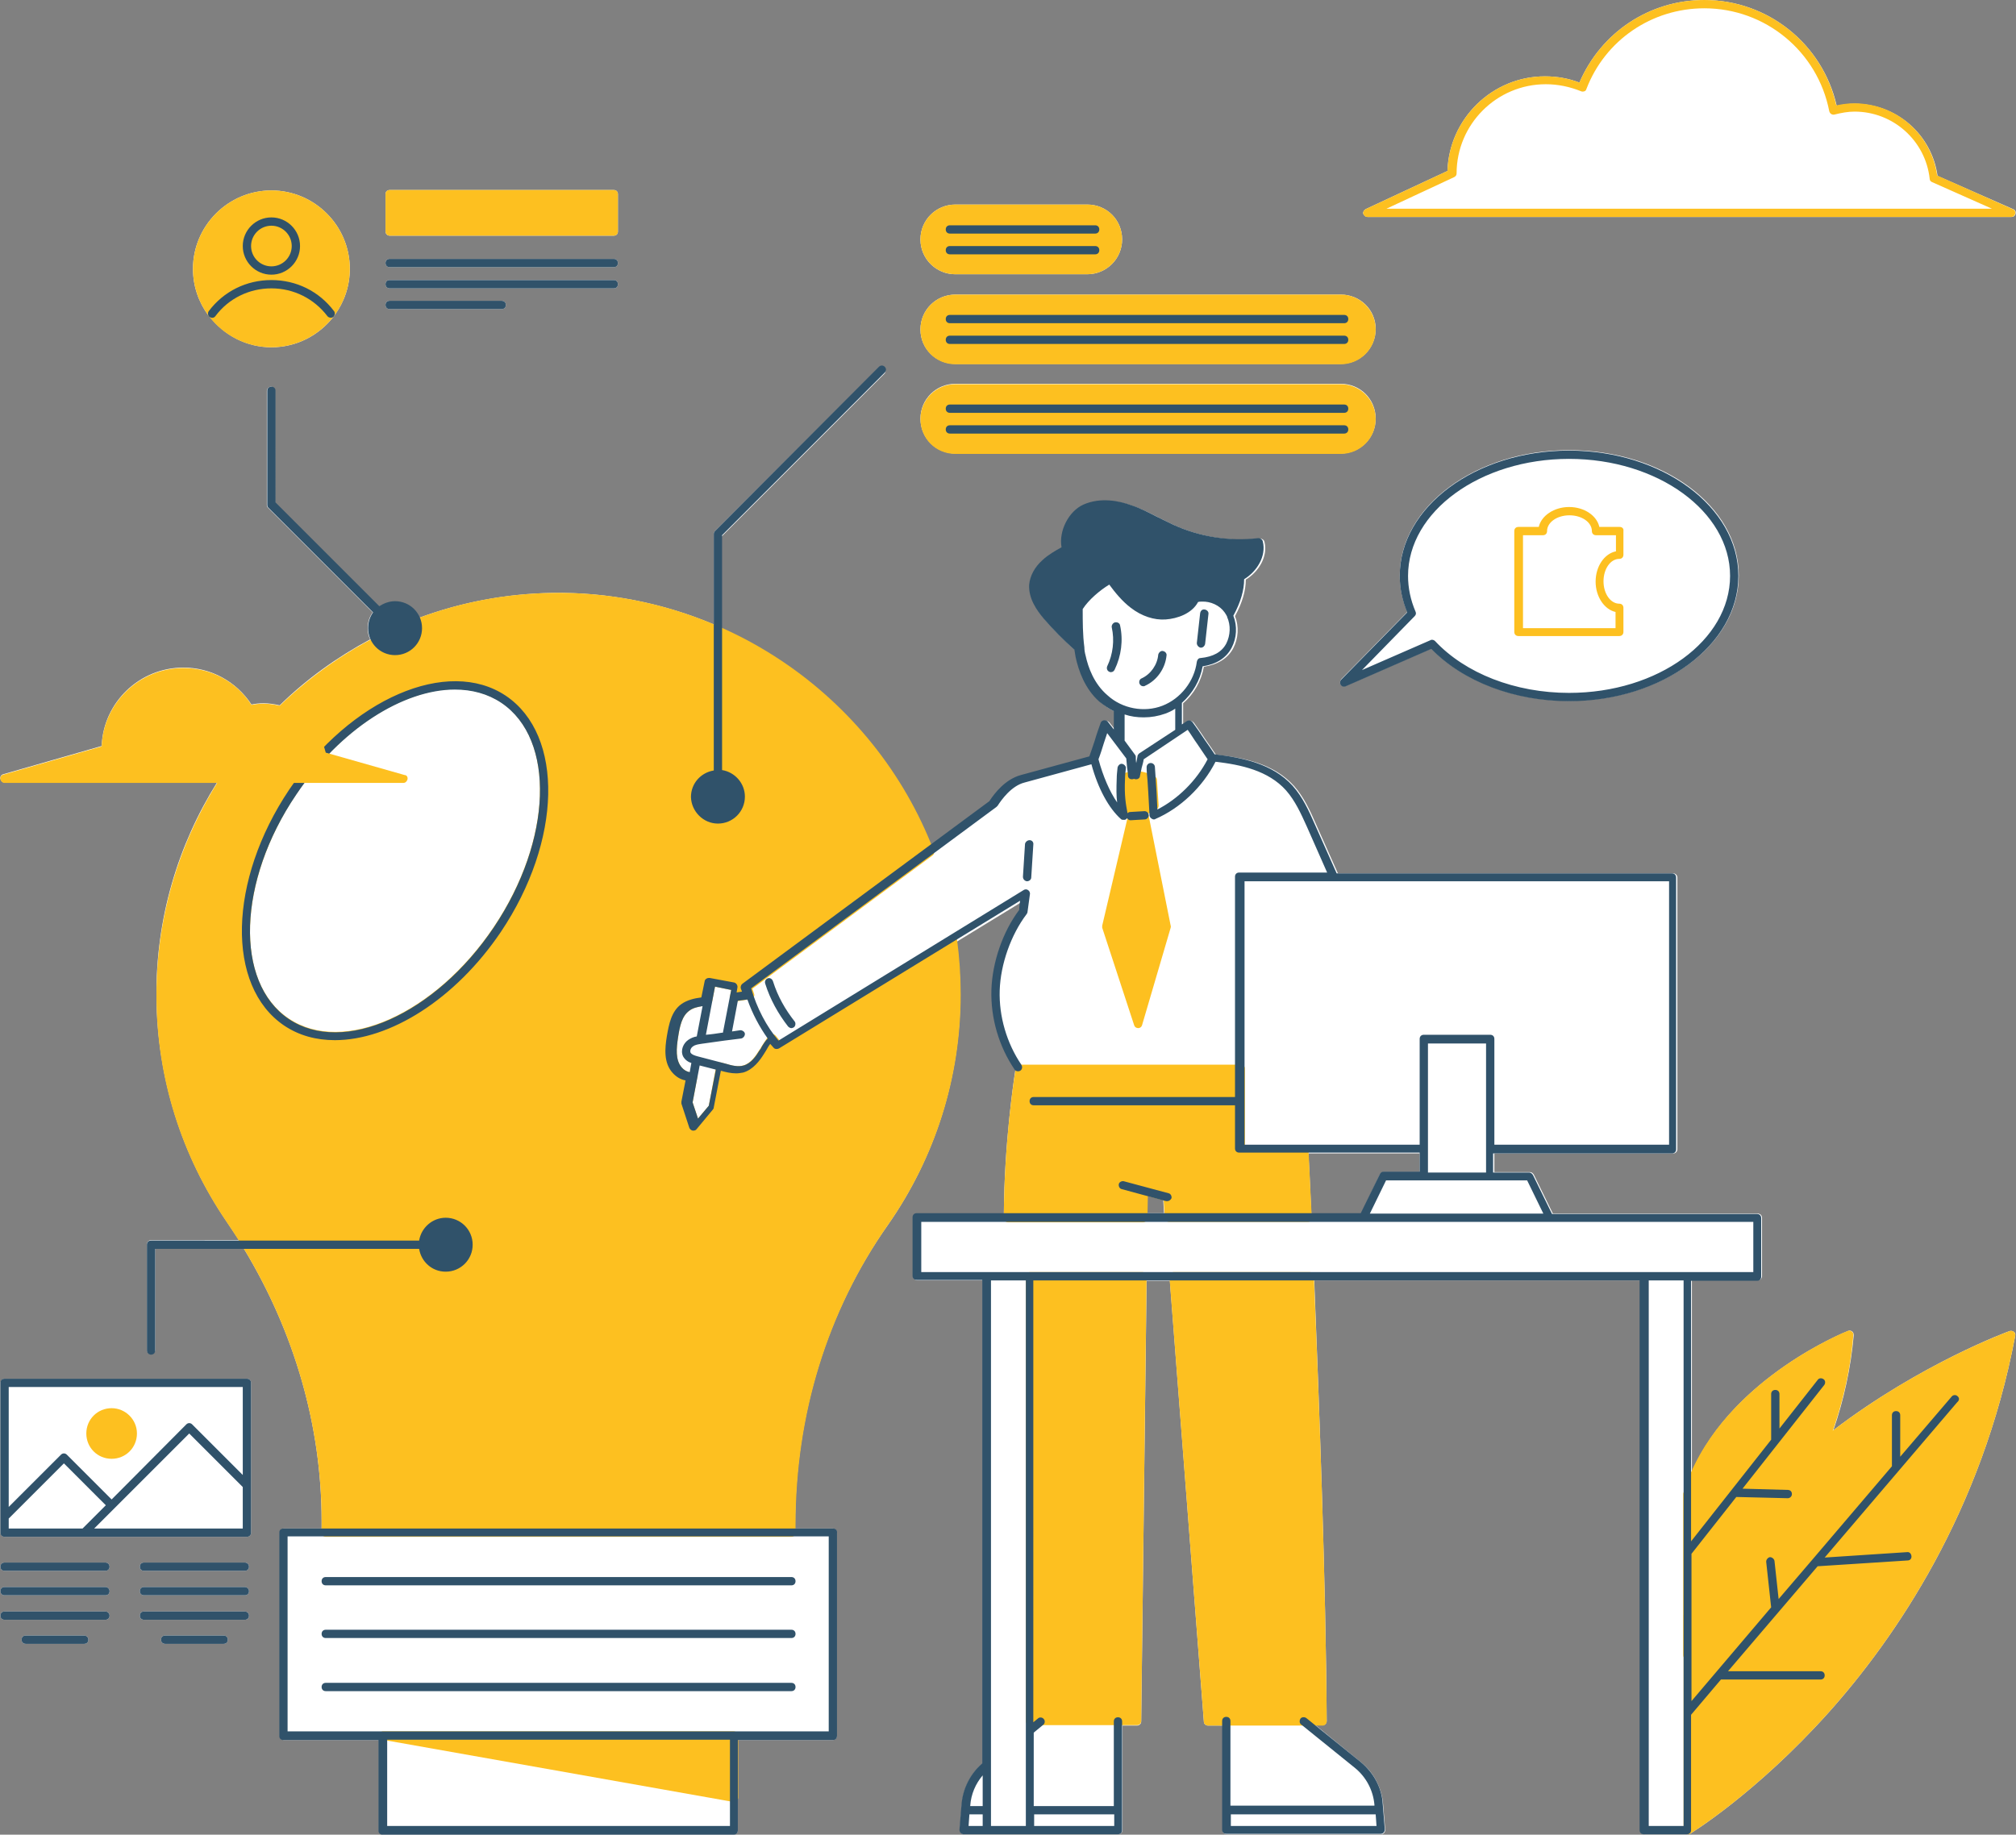 <?xml version="1.0" encoding="UTF-8" standalone="no"?><svg xmlns="http://www.w3.org/2000/svg" xmlns:xlink="http://www.w3.org/1999/xlink" fill="#30526a" height="442.2" preserveAspectRatio="xMidYMid meet" version="1" viewBox="-0.1 0.0 485.8 442.2" width="485.8" zoomAndPan="magnify"><rect x="-0.1" y="0.0" width="485.8" height="442.2" fill="#808080" stroke="none"/><g id="change1_1"><path d="M485.2,321c-0.3-0.2-0.6-0.3-1-0.2c-0.4,0.1-21.5,7.9-42.5,23.9c2.5-7.3,4.2-15,4.9-22.9 c0-0.3-0.1-0.7-0.4-0.9c-0.3-0.2-0.6-0.3-1-0.1c-0.3,0.1-27.5,10.9-37.6,33.9v-46.1h15.9c0.5,0,1-0.5,1-1v-14.1c0-0.6-0.5-1-1-1 h-49.4l-4.6-9.4c-0.2-0.3-0.5-0.6-0.9-0.6H360V278h43.1c0.6,0,1-0.5,1-1v-65.5c0-0.5-0.4-1-1-1h-80.8l-5.3-11.9 c-1.4-3.2-2.9-6.5-5.3-9.2c-4.9-5.4-12.2-6.8-18.8-7.5c-0.8-1.2-1.6-2.4-2.4-3.5c-0.9-1.4-1.9-2.8-2.9-4.2c-0.3-0.4-0.9-0.6-1.4-0.3 l-1.2,0.8v-5.2c2.6-2.2,4.4-5.4,5-8.8c3.3-0.5,5.8-2,7.1-4.5c1.2-2.3,1.4-5.2,0.4-7.7c1.8-3.3,2.6-6.2,2.6-8.8 c3-1.8,5.4-5.5,4.5-9.1c-0.1-0.5-0.6-0.8-1.1-0.8c-7,0.8-14-0.3-20.4-3.1c-1.3-0.6-2.6-1.3-3.9-1.9c-2-1-4-2.1-6.2-2.8 c-3-1.1-7.5-2-11.6-0.2c-3.6,1.6-6,6.4-5.3,10.3c-1.6,0.9-3.2,1.8-4.7,3.1c-1.9,1.7-3,3.8-3.2,5.9c-0.2,3.3,1.8,6.2,3.6,8.3 c2.2,2.7,4.7,5.1,7.3,7.4c0.1,0.5,0.2,1.1,0.3,1.8c0.7,3.2,2.2,7.6,5.8,10.7c1.1,1,2.3,1.7,3.5,2.3v4.4l-1.4-1.8 c-0.2-0.3-0.6-0.5-1-0.4c-0.4,0.1-0.7,0.3-0.8,0.7c-0.5,1.4-1,2.8-1.4,4.2c-0.4,1.3-0.9,2.6-1.3,3.8l-16.5,4.5 c-3.7,1-6.3,4.3-7.6,6.3l-14.5,10.7c-9.5-23.8-27.9-42.3-50.4-52.4v-22.3l39.2-39.2c0.4-0.4,0.4-1,0-1.4c-0.4-0.4-1-0.4-1.4,0 L172.2,128c-0.2,0.2-0.3,0.4-0.3,0.7v21.8c-12.1-5.1-25.3-7.8-38.9-7.6c-11.3,0.2-22.1,2.3-32.1,6c-1-2.3-3.3-3.8-5.9-3.8 c-1.4,0-2.7,0.5-3.8,1.2l-25-25V94.2c0-0.5-0.5-1-1-1s-1,0.5-1,1v27.5c0,0.3,0.1,0.5,0.3,0.7l25.2,25.2c-0.8,1.1-1.2,2.4-1.2,3.8 c0,1,0.2,1.9,0.6,2.7c-8,4.3-15.4,9.6-21.8,15.9c-1.3-0.3-2.6-0.5-3.9-0.5c-1,0-2,0.1-2.9,0.3c-3.7-5.6-9.8-8.9-16.4-8.9 c-10.6,0-19.3,8.4-19.7,18.9l-23.7,6.8c-0.5,0.1-0.8,0.6-0.7,1.1c0.1,0.5,0.5,0.9,1,0.9h51.2c-9.4,15-14.8,32.8-14.6,51.8 c0.2,19.4,6,38,16.9,54c1,1.5,2,3,3,4.5H36.3c-0.5,0-1,0.4-1,1v25.5c0,0.6,0.5,1,1,1s1-0.4,1-1V301h21.4 c12.2,20.2,18.7,42.7,18.7,65.6v1.8h-9.1c-0.5,0-1,0.5-1,1v49c0,0.5,0.5,1,1,1h22.9v21.8c0,0.5,0.5,1,1,1h84.5c0.6,0,1-0.5,1-1 v-21.8h22.9c0.5,0,1-0.5,1-1v-49c0-0.5-0.5-1-1-1h-9.1v-0.9c0-26.5,7.7-51.5,22.3-72.2c11.4-16.3,17.5-35.5,17.5-55.5 c0-4.3-0.3-8.6-0.9-12.8l15.7-9.6c0,0,0,0.1,0,0.1c-0.1,0.7-0.2,1.3-0.2,2.1c-4,5.3-6.5,12.7-6.7,19.3c-0.2,6.6,1.7,13.3,5.4,18.8 c-0.4,2.6-2.7,17.9-2.8,34.8h-20.9c-0.5,0-1,0.4-1,1v14.1c0,0.5,0.5,1,1,1h15.8V425c-2.9,2.5-4.7,6.1-5,9.9l-0.5,6.1 c0,0.3,0.1,0.6,0.3,0.8c0.2,0.2,0.5,0.3,0.7,0.3h37.2c0.5,0,1-0.5,1-1v-25.2h3.5c0.5,0,1-0.4,1-1l1.3-106.2h5.6L290,415 c0,0.5,0.5,0.9,1,0.9h3.5v25.2c0,0.5,0.4,1,1,1h37.2c0.3,0,0.5-0.1,0.7-0.3c0.2-0.2,0.3-0.5,0.3-0.8l-0.5-6.1 c-0.3-4-2.3-7.8-5.5-10.3l-10.8-8.8h1.7c0.3,0,0.5-0.1,0.7-0.3c0.2-0.2,0.3-0.5,0.3-0.7c-0.2-33-1.8-75.8-3-106.2h78.6v132.5 c0,0.5,0.4,1,1,1h10.4c0.1,0,0.2,0,0.3-0.1c0,0,0.1,0,0.1,0c0,0,0,0,0.1,0c0.2-0.1,15.9-9.7,33.4-29.2c16.1-18,37-48.4,45-90.8 C485.6,321.6,485.5,321.2,485.2,321z M276.4,292.5l0-4.3l3.8,1l0.2,3.2H276.4z M342,282.5h-8.7c-0.4,0-0.7,0.2-0.9,0.6l-4.5,9.4h-12 c-0.3-7.3-0.6-12.5-0.7-14.5H342V282.5z M93.8,56.8h54c0.6,0,1-0.4,1-1v-9c0-0.6-0.4-1-1-1h-54c-0.6,0-1,0.4-1,1v9 C92.8,56.3,93.2,56.8,93.8,56.8z M329.5,52.3h155.1c0.5,0,0.9-0.3,1-0.8c0.1-0.5-0.1-0.9-0.6-1.1l-18.2-8c-1.4-10-9.9-17.4-20-17.4 c-1.5,0-2.9,0.2-4.3,0.5C439.1,10.6,425.9,0,410.6,0c-13.2,0-24.9,7.8-30.1,19.9c-2.6-1-5.4-1.5-8.3-1.5 c-12.7,0-23.1,10.2-23.5,22.8L329,50.4c-0.4,0.2-0.7,0.7-0.6,1.1C328.6,52,329,52.3,329.5,52.3z M230.1,87.7H323 c4.6,0,8.4-3.7,8.4-8.4S327.6,71,323,71h-92.9c-4.6,0-8.4,3.7-8.4,8.4S225.5,87.7,230.1,87.7z M230.1,66.1h31.8 c4.6,0,8.4-3.7,8.4-8.4s-3.7-8.4-8.4-8.4h-31.8c-4.6,0-8.4,3.7-8.4,8.4S225.5,66.1,230.1,66.1z M230.1,109.3H323 c4.6,0,8.4-3.7,8.4-8.4s-3.7-8.4-8.4-8.4h-92.9c-4.6,0-8.4,3.7-8.4,8.4S225.5,109.3,230.1,109.3z M93.8,69.5h54c0.6,0,1-0.4,1-1 s-0.4-1-1-1h-54c-0.6,0-1,0.4-1,1S93.2,69.5,93.8,69.5z M93.8,74.5h27c0.6,0,1-0.4,1-1s-0.4-1-1-1h-27c-0.6,0-1,0.4-1,1 S93.2,74.5,93.8,74.5z M93.8,64.4h54c0.6,0,1-0.4,1-1s-0.4-1-1-1h-54c-0.6,0-1,0.4-1,1S93.2,64.4,93.8,64.4z M59.4,332.3H1 c-0.5,0-1,0.5-1,1v36.1c0,0.6,0.5,1,1,1h58.4c0.6,0,1-0.4,1-1v-36.1C60.4,332.7,60,332.3,59.4,332.3z M323,165 c0.3,0.4,0.8,0.5,1.2,0.3l20.6-9c7.7,7.9,20,12.6,33.2,12.6c22.5,0,40.9-13.5,40.9-30.2c0-16.7-18.3-30.2-40.9-30.2 c-22.5,0-40.8,13.6-40.8,30.2c0,3,0.6,5.9,1.8,8.8l-15.9,16.2C322.8,164.1,322.7,164.7,323,165z M58.9,388.4H34.6c-0.6,0-1,0.4-1,1 s0.4,1,1,1h24.3c0.6,0,1-0.4,1-1S59.4,388.4,58.9,388.4z M58.9,382.5H34.6c-0.6,0-1,0.4-1,1s0.4,1,1,1h24.3c0.6,0,1-0.4,1-1 S59.4,382.5,58.9,382.5z M58.9,376.6H34.6c-0.6,0-1,0.4-1,1s0.4,1,1,1h24.3c0.6,0,1-0.4,1-1S59.4,376.6,58.9,376.6z M25.3,388.4H1 c-0.6,0-1,0.4-1,1s0.4,1,1,1h24.3c0.6,0,1-0.4,1-1S25.8,388.4,25.3,388.4z M53.8,394.2H39.7c-0.6,0-1,0.4-1,1s0.4,1,1,1h14.1 c0.6,0,1-0.4,1-1S54.4,394.2,53.8,394.2z M50.4,76.3c3.5,4.5,8.9,7.4,14.9,7.4c6.1,0,11.5-2.9,15-7.4c0.1-0.1,0.2-0.2,0.2-0.3 c2.3-3.1,3.7-7,3.7-11.2c0-10.4-8.5-18.9-18.9-18.9s-18.9,8.5-18.9,18.9c0,4.2,1.4,8.1,3.7,11.2C50.2,76.1,50.3,76.2,50.4,76.3z M20.2,394.2H6.1c-0.6,0-1,0.4-1,1s0.4,1,1,1h14.1c0.6,0,1-0.4,1-1S20.7,394.2,20.2,394.2z M25.3,382.5H1c-0.6,0-1,0.4-1,1 s0.4,1,1,1h24.3c0.6,0,1-0.4,1-1S25.8,382.5,25.3,382.5z M25.3,376.6H1c-0.6,0-1,0.4-1,1s0.4,1,1,1h24.3c0.6,0,1-0.4,1-1 S25.8,376.6,25.3,376.6z" fill="#ffffff"/></g><g id="change2_1"><path d="M485.5,51.5c0.1-0.5-0.1-0.9-0.6-1.1l-18.2-8.1c-1.4-10-9.9-17.4-20-17.4c-1.5,0-2.9,0.2-4.3,0.5 C439.1,10.6,425.9,0,410.6,0c-13.2,0-24.9,7.8-30.1,19.9c-2.6-1-5.4-1.5-8.3-1.5c-12.7,0-23.1,10.2-23.5,22.8L329,50.4 c-0.4,0.2-0.7,0.7-0.6,1.1s0.5,0.8,1,0.8h155.1C485,52.3,485.4,52,485.5,51.5z M334,50.3l16.3-7.6c0.4-0.2,0.6-0.5,0.6-0.9 c0-11.8,9.6-21.5,21.5-21.5c2.9,0,5.8,0.6,8.5,1.7c0.2,0.1,0.5,0.1,0.8,0c0.3-0.1,0.4-0.3,0.5-0.6C386.7,9.7,397.9,2,410.6,2 c14.7,0,27.3,10.4,30.1,24.8c0.1,0.3,0.2,0.5,0.5,0.7c0.2,0.1,0.5,0.2,0.8,0.1c1.6-0.4,3.2-0.7,4.8-0.7c9.3,0,17.1,7,18.1,16.2 c0,0.4,0.3,0.7,0.6,0.8l14.4,6.4H334z M229.8,225.5c-0.3-0.1-0.7-0.1-0.9,0.1l-41.1,25.2c-0.3-0.4-0.7-0.8-1-1.2 c-0.2-0.2-0.5-0.4-0.8-0.4c-0.3,0-0.6,0.1-0.8,0.4c-0.7,0.9-1.3,1.9-1.9,2.8c-0.1,0.3-0.3,0.5-0.5,0.8c-0.8,1.3-2,3.1-3.8,3.6 c-1.3,0.4-2.9,0-4.2-0.4l-1.1-0.3c-0.3-0.1-0.6,0-0.8,0.1c-0.2,0.1-0.4,0.4-0.4,0.7l-1.8,9.6l-2.6,3.1l-1.3-3.9l1.1-5.9 c0.1-0.3,0-0.6-0.2-0.8c-0.2-0.2-0.4-0.4-0.7-0.4c-1,0-2.1-0.5-2.8-1.3c-1.6-1.8-1.3-4.7-0.9-7.3c0.4-2.6,0.9-5.1,2.7-6.4 c1.1-0.8,2.7-1.1,4.2-1.3l0.4-0.1c0.4-0.1,0.8-0.4,0.9-0.8l0.7-3.6l3.9,0.8l-0.3,1.6c-0.1,0.3,0,0.6,0.3,0.9 c0.2,0.2,0.5,0.3,0.9,0.3l3.8-0.6c0.3,0,0.5-0.2,0.7-0.5c0.2-0.2,0.2-0.6,0.1-0.8c-0.1-0.4-0.3-0.8-0.4-1.2l43.4-32.1 c0.4-0.3,0.5-0.7,0.3-1.2c-14.5-37.7-51.4-62.7-91.8-62.1c-53,0.7-95.9,44.5-95.5,97.6c0.1,19.4,6,38,16.9,54 c14.9,21.8,22.9,46.8,22.9,72.1v2.8c0,0.6,0.4,1,1,1h112.2c0.6,0,1-0.4,1-1v-1.9c0-26.5,7.7-51.5,22.3-72.3 c11.4-16.3,17.5-35.5,17.5-55.5c0-4.5-0.3-9-0.9-13.4C230.4,226,230.1,225.7,229.8,225.5z M71.3,191.4c6.9-10.2,15.9-18.2,25.3-22.3 c4.5-2,8.9-3,12.9-3c4.2,0,8,1.1,11.2,3.2c13.1,8.8,12.3,33.1-1.8,54.1c-14.1,21-36.3,30.9-49.4,22.1 C56.3,236.7,57.2,212.4,71.3,191.4z M65.3,83.7c10.4,0,18.9-8.5,18.9-18.9s-8.5-18.9-18.9-18.9s-18.9,8.5-18.9,18.9 S54.9,83.7,65.3,83.7z M93.8,56.8h54c0.6,0,1-0.4,1-1v-9c0-0.6-0.4-1-1-1h-54c-0.6,0-1,0.4-1,1v9C92.8,56.3,93.2,56.8,93.8,56.8z M276.6,196.1c1.1-0.5,2-1.1,2.1-1.1c0.3-0.2,0.4-0.5,0.4-0.9c-0.1-1-0.1-2-0.2-3c-0.1-1-0.1-2.1-0.2-3.1c0-0.4-0.2-0.7-0.5-0.8 c-1.4-0.8-2.8-1.3-4.2-1.3c-0.4,0-0.8,0-1.2,0c-1.9,0.2-3.2,1-3.2,1.1c-0.3,0.2-0.4,0.5-0.4,0.8c-0.1,2.6-0.1,4.7,0.2,6.7 c0,0.3,0.2,0.5,0.4,0.7c0,0,0.9,0.6,2,1.1l-6.3,26.8c0,0.2,0,0.4,0,0.5l7.7,23.5c0.1,0.4,0.5,0.7,1,0.7c0,0,0,0,0,0 c0.4,0,0.8-0.3,0.9-0.7l6.9-23.5c0-0.2,0.1-0.3,0-0.5L276.6,196.1z M390.2,127h-4.9c-0.6-2.7-3.6-4.8-7.3-4.8 c-3.6,0-6.7,2.1-7.3,4.8h-4.9c-0.6,0-1,0.4-1,1v24.3c0,0.6,0.4,1,1,1h24.3c0.6,0,1-0.4,1-1v-5.8c0-0.6-0.4-1-1-1 c-2.1,0-3.8-2.4-3.8-5.4c0-3,1.7-5.4,3.8-5.4c0.6,0,1-0.4,1-1V128C391.2,127.4,390.8,127,390.2,127z M389.2,132.9 c-2.7,0.6-4.8,3.6-4.8,7.3c0,3.6,2.1,6.7,4.8,7.3v3.9h-22.3V129h4.8c0.6,0,1-0.4,1-1c0-2.1,2.4-3.8,5.4-3.8c3,0,5.4,1.7,5.4,3.8 c0,0.6,0.4,1,1,1h4.8V132.9z M485.2,321c-0.3-0.2-0.7-0.3-1-0.2c-0.6,0.2-59.8,21.9-78.5,68.2c0,0.1-0.1,0.2-0.1,0.4v51.7 c0,0.4,0.2,0.7,0.5,0.9c0.2,0.1,0.3,0.1,0.5,0.1c0.2,0,0.4,0,0.5-0.1c0.2-0.1,15.9-9.7,33.4-29.2c16.1-18,37-48.4,45-90.8 C485.6,321.6,485.4,321.2,485.2,321z" fill="#fdc020"/></g><g id="change3_1"><path d="M314.9,294.5h-33.3c-0.5,0-1-0.4-1-0.9l-0.3-4.3l-3.8-1l-0.1,5.3c0,0.5-0.5,1-1,1h-32.6 c-0.3,0-0.5-0.1-0.7-0.3c-0.2-0.2-0.3-0.4-0.3-0.7c0-18.8,2.8-36,2.9-36.2c0.1-0.5,0.5-0.8,1-0.8h53.2c0.6,0,1,0.4,1,1v18.5h14.3 c0.5,0,1,0.4,1,0.9c0,0,0.3,6.3,0.8,16.6c0,0.3-0.1,0.5-0.3,0.7S315.2,294.5,314.9,294.5z M315.5,306.6h-32.8 c-0.3,0-0.5,0.1-0.7,0.3c-0.2,0.2-0.3,0.5-0.3,0.8L290,415c0,0.5,0.5,0.9,1,0.9h27.6c0.3,0,0.5-0.1,0.7-0.3c0.2-0.2,0.3-0.4,0.3-0.7 c-0.2-33.4-1.8-76.8-3.1-107.3C316.5,307.1,316.1,306.6,315.5,306.6z M275.2,306.6h-27.1c-0.6,0-1,0.4-1,1v107.2c0,0.6,0.4,1,1,1 h25.8c0.5,0,1-0.4,1-1l1.3-107.2c0-0.3-0.1-0.5-0.3-0.7C275.7,306.7,275.5,306.6,275.2,306.6z M176.7,417.3H92.2c-0.5,0-1,0.4-1,0.9 c0,0.5,0.3,1,0.8,1.1l84.6,15c0.1,0,0.1,0,0.2,0c0.2,0,0.5-0.1,0.6-0.2c0.2-0.2,0.4-0.5,0.4-0.8v-15 C177.7,417.8,177.3,417.3,176.7,417.3z M323,92.6h-92.9c-4.6,0-8.4,3.7-8.4,8.4s3.7,8.4,8.4,8.4H323c4.6,0,8.4-3.7,8.4-8.4 S327.6,92.6,323,92.6z M323,71h-92.9c-4.6,0-8.4,3.7-8.4,8.4s3.7,8.4,8.4,8.4H323c4.6,0,8.4-3.7,8.4-8.4S327.6,71,323,71z M230.1,66.1h31.8c4.6,0,8.4-3.7,8.4-8.4s-3.7-8.4-8.4-8.4h-31.8c-4.6,0-8.4,3.7-8.4,8.4S225.5,66.1,230.1,66.1z M26.8,339.4 c-3.4,0-6.1,2.7-6.1,6.1s2.7,6.1,6.1,6.1s6.1-2.7,6.1-6.1S30.1,339.4,26.8,339.4z M446.1,320.9c-0.3-0.2-0.6-0.3-1-0.1 c-0.3,0.1-31.6,12.6-39.6,39.2c0,0.1,0,0.2,0,0.3v38.6c0,0.4,0.2,0.8,0.6,0.9c0.1,0.1,0.3,0.1,0.4,0.1c0.3,0,0.5-0.1,0.7-0.3 c0.4-0.4,36-35.9,39.3-77.8C446.6,321.5,446.4,321.1,446.1,320.9z" fill="#fdc020"/></g><g id="change4_1"><path d="M471.6,336.5c-0.4-0.4-1.1-0.3-1.4,0.1l-12.4,14.5v-10c0-0.6-0.4-1-1-1s-1,0.4-1,1v12.3l-19,22.3c0,0,0,0,0,0l-8.3,9.7 l-1-9.2c-0.1-0.5-0.6-0.9-1.1-0.9c-0.5,0.1-0.9,0.6-0.9,1.1l1.2,11l-19.2,22.6v-35.5l10.8-13.7l12.4,0.3c0,0,0,0,0,0 c0.5,0,1-0.4,1-1c0-0.6-0.4-1-1-1l-10.9-0.3l19.7-25c0.3-0.4,0.3-1.1-0.2-1.4c-0.4-0.3-1.1-0.3-1.4,0.2l-9.2,11.7V336 c0-0.6-0.4-1-1-1s-1,0.4-1,1v11l-19.3,24.5v-62.8h15.9c0.6,0,1-0.4,1-1v-14.1c0-0.6-0.4-1-1-1h-49.4l-4.6-9.4 c-0.2-0.3-0.5-0.6-0.9-0.6h-8.7v-4.6h43.1c0.6,0,1-0.4,1-1v-65.5c0-0.6-0.4-1-1-1h-80.8l-5.3-11.9c-1.4-3.2-2.9-6.5-5.3-9.2 c-4.9-5.4-12.2-6.8-18.8-7.6c-0.8-1.2-1.6-2.4-2.4-3.5c-0.9-1.4-1.9-2.8-2.9-4.2c-0.3-0.4-0.9-0.6-1.4-0.3l-1.2,0.8v-5.2 c2.6-2.3,4.4-5.4,5-8.8c3.3-0.5,5.7-2,7-4.5c1.2-2.3,1.4-5.2,0.4-7.7c1.8-3.3,2.6-6.2,2.6-8.8c3-1.8,5.4-5.5,4.5-9.1 c-0.1-0.5-0.6-0.8-1.1-0.8c-7,0.8-14-0.3-20.4-3.2c-1.3-0.6-2.6-1.3-3.9-1.9c-2-1-4-2.1-6.2-2.8c-3-1.1-7.5-2-11.6-0.2 c-3.6,1.6-6,6.4-5.3,10.3c-1.6,0.9-3.2,1.8-4.6,3.1c-1.9,1.7-3,3.8-3.2,5.9c-0.2,3.3,1.8,6.2,3.6,8.3c2.2,2.6,4.7,5.1,7.3,7.4 c0.1,0.5,0.2,1.1,0.3,1.8c0.7,3.2,2.2,7.6,5.7,10.7c1.1,0.9,2.3,1.7,3.5,2.3v4.4l-1.4-1.8c-0.2-0.3-0.6-0.4-1-0.4 c-0.4,0.1-0.7,0.3-0.8,0.7c-0.5,1.4-1,2.8-1.4,4.2c-0.4,1.3-0.9,2.6-1.3,3.8l-16.5,4.5c-3.7,1-6.3,4.3-7.6,6.3l-59.5,44 c-0.3,0.2-0.5,0.7-0.4,1.1c0.1,0.3,0.2,0.5,0.3,0.8l-1.3,0.2l0.2-1.2c0.1-0.5-0.3-1.1-0.8-1.2l-5.9-1.1c-0.3,0-0.5,0-0.8,0.2 c-0.2,0.1-0.4,0.4-0.4,0.6l-0.8,3.9c-1.6,0.2-3.4,0.6-4.8,1.6c-2.4,1.7-3,4.8-3.5,7.7c-0.5,3-0.8,6.5,1.4,8.9 c0.8,0.9,1.9,1.6,3.1,1.8l-1,5.1c0,0.2,0,0.3,0,0.5l1.9,5.8c0.1,0.3,0.4,0.6,0.8,0.7c0.1,0,0.1,0,0.2,0c0.3,0,0.6-0.1,0.8-0.4 l3.9-4.7c0.1-0.1,0.2-0.3,0.2-0.5l1.7-8.8l0.1,0c1.1,0.3,2.3,0.6,3.6,0.6c0.6,0,1.1-0.1,1.7-0.2c2.4-0.7,4-2.9,5-4.5 c0.2-0.3,0.3-0.5,0.5-0.8c0.3-0.5,0.6-1.1,1-1.6c0.3,0.3,0.5,0.6,0.8,0.9c0.3,0.4,0.9,0.4,1.3,0.2l58.1-35.6c0,0,0,0.1,0,0.1 c-0.1,0.7-0.2,1.3-0.2,2.1c-4,5.3-6.5,12.7-6.7,19.3c-0.2,6.8,1.8,13.6,5.6,19.2c0.2,0.3,0.5,0.4,0.8,0.4h0c0.6,0,1-0.4,1-1 c0-0.2-0.1-0.4-0.2-0.6c-3.5-5.2-5.4-11.6-5.2-17.9c0.2-6.3,2.7-13.4,6.5-18.4c0.1-0.2,0.2-0.3,0.2-0.5c0.1-0.8,0.2-1.5,0.3-2.2 c0.1-0.7,0.2-1.5,0.3-2.2c0-0.4-0.2-0.7-0.5-0.9s-0.7-0.2-1,0l-59.1,36.3c-2.9-3.4-5.2-7.8-6.6-12.6l59.1-43.7 c0.1-0.1,0.2-0.2,0.3-0.3c0.9-1.4,3.3-4.8,6.5-5.6l16.1-4.4c1.6,5.9,4.2,10.6,7.1,13.2c0.2,0.2,0.4,0.2,0.7,0.2c0.2,0,0.3,0,0.5-0.1 c0.1-0.1,0.2-0.2,0.3-0.3c0.2,0.3,0.5,0.5,0.8,0.5c0,0,0,0,0,0l3.4-0.2c0.6,0,1-0.5,1-1c0-0.6-0.5-1-1-1l-3.4,0.2 c-0.3,0-0.5,0.1-0.7,0.3c-0.4-2.2-0.8-4.2-0.6-8.3c0-0.8,0.1-1.6,0.2-2.5c0.1-0.5-0.4-1-0.9-1.1c-0.5-0.1-1,0.4-1.1,0.9 c-0.1,1-0.2,1.8-0.2,2.6c-0.1,2.5-0.1,4.3,0.1,5.8c-1.8-2.6-3.4-6.3-4.5-10.4c0.5-1.3,0.9-2.6,1.3-3.9c0.3-0.8,0.5-1.6,0.8-2.4 l4.6,6.1c0.1,0.7,0.1,1.5,0.2,2.2c0.1,0.7,0.2,1.3,0.2,1.9c0,0.6,0.5,1,1.1,0.9c0.2,0,0.3-0.1,0.4-0.1c0.1,0.1,0.2,0.1,0.3,0.1 c0.6,0.1,1.1-0.3,1.1-0.8c0.1-0.6,0.3-1.2,0.4-1.9c0.2-0.7,0.4-1.4,0.5-2.1l10.6-7.1c0.8,1.1,1.5,2.3,2.3,3.4 c0.8,1.2,1.7,2.5,2.5,3.7c-2.7,5.2-7.2,9.6-12.1,12.1c-0.1-1.3-0.1-2.7-0.2-4.1c-0.1-1-0.1-2.1-0.2-3.1c-0.1-1-0.1-2-0.2-3 c0-0.6-0.5-1-1-1c-0.6,0-1,0.5-1,1c0,1,0.1,2,0.2,3c0.1,1,0.1,2.1,0.2,3.1c0.1,1.9,0.2,3.7,0.3,5.5c0,0.3,0.2,0.6,0.5,0.8 c0.2,0.1,0.3,0.2,0.5,0.2c0.1,0,0.3,0,0.4-0.1c6-2.6,11.4-7.7,14.5-13.8c6.1,0.7,12.7,2.1,17,6.9c2.2,2.5,3.6,5.6,5,8.7l4.9,11.1 h-21.2c-0.6,0-1,0.4-1,1v53.1h-48.5c-0.6,0-1,0.4-1,1s0.4,1,1,1h48.5v10.4c0,0.6,0.4,1,1,1H342v4.6h-8.7c-0.4,0-0.7,0.2-0.9,0.6 l-4.6,9.4h-107c-0.6,0-1,0.4-1,1v14.1c0,0.6,0.4,1,1,1h15.8V425c-2.9,2.5-4.7,6.1-5,9.9l-0.5,6.1c0,0.3,0.1,0.6,0.3,0.8 c0.2,0.2,0.5,0.3,0.7,0.3h5.5c0,0,0,0,0,0s0,0,0,0h10.4h0h21.3c0.6,0,1-0.4,1-1v-26.2c0-0.6-0.4-1-1-1s-1,0.4-1,1v20.4h-19.3v-17.7 l2.3-1.9c0.4-0.3,0.5-1,0.1-1.4c-0.3-0.4-1-0.5-1.4-0.1l-1.1,0.9V308.6h146.1v132.5c0,0.6,0.4,1,1,1h10.4c0.6,0,1-0.4,1-1v-27.8 l7.2-8.5h24c0.6,0,1-0.4,1-1s-0.4-1-1-1h-22.3l21.6-25.3l21.7-1.4c0.6,0,1-0.5,0.9-1.1s-0.5-1-1.1-0.9l-19.8,1.3l31.9-37.4 C472.1,337.5,472.1,336.9,471.6,336.5z M172.2,237.8l3.9,0.8l-0.3,1.5c0,0,0,0,0,0l-1.7,8.8c-0.1,0-0.2,0-0.2,0 c-1.3,0.2-2.6,0.4-3.9,0.5L172.2,237.8z M164.2,257.3c-1.6-1.8-1.3-4.7-0.9-7.3c0.4-2.6,0.9-5.1,2.7-6.4c0.9-0.7,2-0.9,3.2-1.1 l-1.4,7.3c-0.7,0.1-1.4,0.4-2,0.8c-1.2,0.8-2,2.5-1.3,4c0.5,0.9,1.3,1.4,2,1.6l-0.4,2.2C165.4,258.3,164.7,257.9,164.2,257.3z M170.7,266.5l-2.6,3.1l-1.3-3.9l1.7-8.9l3.9,1L170.7,266.5z M183.4,252.4c-0.1,0.3-0.3,0.5-0.5,0.8c-0.8,1.3-2,3.1-3.8,3.6 c-1.3,0.4-2.9,0-4.2-0.4l-6.9-1.8c-0.7-0.2-1.4-0.4-1.7-0.9c-0.2-0.5,0.1-1.2,0.6-1.5c0.5-0.4,1.3-0.5,1.9-0.6 c0.2,0,0.4-0.1,0.7-0.1c1.7-0.2,3.3-0.5,5-0.7l4-0.5c0.5-0.1,0.9-0.6,0.9-1.1s-0.6-0.9-1.1-0.9l-2,0.3l1.4-7.4l2.3-0.3 c1.2,3.4,2.9,6.6,4.9,9.4C184.3,250.9,183.8,251.7,183.4,252.4z M261.5,158c-0.2-0.7-0.3-1.4-0.3-2c-0.4-3-0.4-6.2-0.4-9.2 c1.4-2.2,4.1-4.5,6.4-5.9c1.4,1.9,3.1,4,5.2,5.6c2.6,2,5.6,3,8.4,2.8c2.8-0.2,6.3-1.4,7.8-4.2c0.3-0.1,0.6-0.1,0.9-0.1 c2.1-0.1,4.3,0.9,5.5,2.6c0.2,0.3,0.4,0.6,0.6,1c0,0,0,0.1,0,0.1c0.9,2,0.8,4.4-0.2,6.4c0,0,0,0,0,0c-1.1,2.1-3.2,3.2-6.2,3.5 c-0.5,0-0.8,0.4-0.9,0.9c-0.6,4.7-3.9,8.9-8.3,10.6c-4.4,1.7-9.7,0.7-13.2-2.5C263.5,164.8,262.1,160.8,261.5,158z M274.4,181.6 c-0.2,0.2-0.4,0.4-0.4,0.7c-0.1,0.5-0.2,1-0.3,1.6c-0.1-0.5-0.1-1-0.1-1.5c0-0.2-0.1-0.4-0.2-0.5l-2.5-3.4v-6.3 c1.5,0.5,3,0.7,4.6,0.7c1.8,0,3.5-0.3,5.2-0.9c0.8-0.3,1.7-0.7,2.4-1.2v5.1L274.4,181.6z M299.8,275.9v-63.5h21.8c0,0,0,0,0,0 c0,0,0,0,0,0h80.5v63.5h-42.1v-25.5c0-0.6-0.4-1-1-1h-16c-0.6,0-1,0.4-1,1v25.5H299.8z M344,277C344,277,344,277,344,277 C344,276.9,344,276.9,344,277v-25.5h14v31.1h-14V277z M333.9,284.5h9h16h9l3.9,8h-41.8L333.9,284.5z M221.9,294.5h106.6c0,0,0,0,0,0 h44.9c0,0,0,0,0,0h49v12.1h-15.8c0,0,0,0,0,0h-10.4c0,0,0,0,0,0H248.1h-10.4h-15.8V294.5z M236.7,427.9v7.4h-3l0-0.1 C233.9,432.4,235,429.9,236.7,427.9z M233.3,440.1l0.2-2.8h3.2v2.8H233.3z M268.4,437.3v2.8h-19.3v-2.8H268.4z M247.1,417.1 C247.1,417.1,247.1,417.1,247.1,417.1l0,23h-8.4V308.6h8.4V417.1z M397.2,440.1V308.6h8.4v131.5H397.2z M200.7,368.4H68.2 c-0.6,0-1,0.4-1,1v49c0,0.6,0.4,1,1,1h22.9v21.8c0,0.6,0.4,1,1,1h84.6c0.6,0,1-0.4,1-1v-21.8h22.9c0.6,0,1-0.4,1-1v-49 C201.7,368.8,201.2,368.4,200.7,368.4z M175.7,440.1H93.2v-20.8h82.6V440.1z M199.7,417.3h-22.9H92.2H69.2v-47h130.4V417.3z M78.4,382.1h112.2c0.6,0,1-0.4,1-1s-0.4-1-1-1H78.4c-0.6,0-1,0.4-1,1S77.8,382.1,78.4,382.1z M78.4,394.8h112.2c0.6,0,1-0.4,1-1 s-0.4-1-1-1H78.4c-0.6,0-1,0.4-1,1S77.8,394.8,78.4,394.8z M78.4,407.6h112.2c0.6,0,1-0.4,1-1s-0.4-1-1-1H78.4c-0.6,0-1,0.4-1,1 S77.8,407.6,78.4,407.6z M68.4,247.2c3.6,2.4,7.7,3.5,12.2,3.5c13.2,0,29-9.8,40-26.1c14.7-21.9,15.3-47.4,1.2-56.9 c-14-9.4-37.4,0.7-52.2,22.6C54.9,212.2,54.3,237.7,68.4,247.2z M71.3,191.5c10.6-15.8,25.8-25.3,38.2-25.3c4.1,0,7.9,1,11.2,3.2 c13.1,8.8,12.3,33.1-1.8,54.1c-14.1,21-36.3,30.9-49.4,22.1S57.1,212.4,71.3,191.5z M172.9,198.5c3.6,0,6.5-2.9,6.5-6.5 c0-3.2-2.4-5.9-5.5-6.4v-56.6l39.2-39.2c0.4-0.4,0.4-1,0-1.4s-1-0.4-1.4,0L172.2,128c-0.2,0.2-0.3,0.4-0.3,0.7v57 c-3.1,0.5-5.5,3.1-5.5,6.4C166.5,195.6,169.4,198.5,172.9,198.5z M65.3,93.2c-0.6,0-1,0.4-1,1v27.5c0,0.3,0.1,0.5,0.3,0.7l25.2,25.2 c-0.8,1.1-1.2,2.4-1.2,3.8c0,3.6,2.9,6.5,6.5,6.5s6.5-2.9,6.5-6.5s-2.9-6.5-6.5-6.5c-1.4,0-2.7,0.5-3.8,1.2l-25-25V94.2 C66.3,93.6,65.9,93.2,65.3,93.2z M51,76.6c0.3,0,0.6-0.1,0.8-0.4c3.2-4.3,8.2-6.7,13.5-6.7c5.4,0,10.3,2.5,13.5,6.7 c0.3,0.4,1,0.5,1.4,0.2c0.4-0.3,0.5-1,0.2-1.4c-3.6-4.8-9.1-7.5-15.1-7.5c-6,0-11.5,2.7-15.1,7.5c-0.3,0.4-0.2,1.1,0.2,1.4 C50.6,76.5,50.8,76.6,51,76.6z M65.3,66.2c3.8,0,6.9-3.1,6.9-6.9s-3.1-6.9-6.9-6.9s-6.9,3.1-6.9,6.9S61.5,66.2,65.3,66.2z M65.3,54.4c2.7,0,4.9,2.2,4.9,4.9s-2.2,4.9-4.9,4.9s-4.9-2.2-4.9-4.9S62.6,54.4,65.3,54.4z M93.8,64.4h54c0.6,0,1-0.4,1-1 s-0.4-1-1-1h-54c-0.6,0-1,0.4-1,1S93.2,64.4,93.8,64.4z M93.8,69.5h54c0.6,0,1-0.4,1-1s-0.4-1-1-1h-54c-0.6,0-1,0.4-1,1 S93.2,69.5,93.8,69.5z M93.8,74.5h27c0.6,0,1-0.4,1-1s-0.4-1-1-1h-27c-0.6,0-1,0.4-1,1S93.2,74.5,93.8,74.5z M36.3,326.5 c0.6,0,1-0.4,1-1V301h63.6c0.5,3.1,3.1,5.5,6.4,5.5c3.6,0,6.5-2.9,6.5-6.5c0-3.6-2.9-6.5-6.5-6.5c-3.2,0-5.9,2.4-6.4,5.5H36.3 c-0.6,0-1,0.4-1,1v25.5C35.3,326,35.7,326.5,36.3,326.5z M60.4,357.9v-24.6c0-0.6-0.4-1-1-1H1c-0.6,0-1,0.4-1,1v36.1 c0,0.6,0.4,1,1,1h58.4c0.6,0,1-0.4,1-1V357.9C60.4,357.9,60.4,357.9,60.4,357.9z M58.4,334.3v21.2l-12.2-12.2c-0.4-0.4-1-0.4-1.4,0 l-18,18.1L16,350.6c-0.4-0.4-1-0.4-1.4,0L2,363.2v-28.9H58.4z M2,366l13.3-13.3l10.1,10.1l-5.6,5.6H2V366z M22.6,368.4l4.9-4.9 c0,0,0,0,0,0s0,0,0,0l18-18l12.9,12.9v10H22.6z M25.3,376.6H1c-0.6,0-1,0.4-1,1s0.4,1,1,1h24.3c0.6,0,1-0.4,1-1 S25.8,376.6,25.3,376.6z M25.3,382.5H1c-0.6,0-1,0.4-1,1s0.4,1,1,1h24.3c0.6,0,1-0.4,1-1S25.8,382.5,25.3,382.5z M25.3,388.4H1 c-0.6,0-1,0.4-1,1s0.4,1,1,1h24.3c0.6,0,1-0.4,1-1S25.8,388.4,25.3,388.4z M20.2,394.2H6.1c-0.6,0-1,0.4-1,1s0.4,1,1,1h14.1 c0.6,0,1-0.4,1-1S20.7,394.2,20.2,394.2z M58.9,376.6H34.6c-0.6,0-1,0.4-1,1s0.4,1,1,1h24.3c0.6,0,1-0.4,1-1S59.4,376.6,58.9,376.6z M58.9,382.5H34.6c-0.6,0-1,0.4-1,1s0.4,1,1,1h24.3c0.6,0,1-0.4,1-1S59.4,382.5,58.9,382.5z M58.9,388.4H34.6c-0.6,0-1,0.4-1,1 s0.4,1,1,1h24.3c0.6,0,1-0.4,1-1S59.4,388.4,58.9,388.4z M53.8,394.2H39.7c-0.6,0-1,0.4-1,1s0.4,1,1,1h14.1c0.6,0,1-0.4,1-1 S54.4,394.2,53.8,394.2z M289.2,156.1c0,0,0.1,0,0.1,0c0.5,0,0.9-0.4,1-0.9l0.8-7.2c0.1-0.5-0.3-1-0.9-1.1c-0.6-0.1-1,0.3-1.1,0.9 l-0.8,7.2C288.3,155.5,288.7,156,289.2,156.1z M268.6,150c-0.5,0.1-0.9,0.7-0.8,1.2c0.7,3.1,0.3,6.5-1.1,9.4c-0.2,0.5,0,1.1,0.5,1.3 c0.1,0.1,0.3,0.1,0.4,0.1c0.4,0,0.7-0.2,0.9-0.6c1.6-3.3,2.1-7.1,1.3-10.7C269.7,150.2,269.2,149.9,268.6,150z M281,158 c0.1-0.5-0.3-1-0.9-1.1c-0.5-0.1-1,0.4-1.1,0.9c-0.2,2.4-1.8,4.7-4,5.7c-0.5,0.2-0.7,0.8-0.5,1.3c0.2,0.4,0.5,0.6,0.9,0.6 c0.1,0,0.3,0,0.4-0.1C278.7,164,280.7,161.1,281,158z M248,202.5c-0.5,0-1,0.4-1.1,0.9l-0.5,7.9c0,0.6,0.4,1,0.9,1.1c0,0,0,0,0.1,0 c0.5,0,1-0.4,1-0.9l0.5-7.9C249,203,248.6,202.5,248,202.5z M184.9,235.8c-0.5,0.2-0.8,0.7-0.6,1.3c1.2,3.8,3.1,7.2,5.5,10.3 c0.2,0.2,0.5,0.4,0.8,0.4c0.2,0,0.4-0.1,0.6-0.2c0.4-0.3,0.5-1,0.2-1.4c-2.3-2.9-4.1-6.1-5.2-9.6C186,235.9,185.4,235.6,184.9,235.8 z M280.9,289.5c0.1,0,0.2,0,0.3,0c0.4,0,0.8-0.3,1-0.7c0.1-0.5-0.2-1.1-0.7-1.2l-10.8-2.9c-0.5-0.1-1.1,0.2-1.2,0.7 c-0.1,0.5,0.2,1.1,0.7,1.2L280.9,289.5z M327.7,424.6l-13-10.5c-0.4-0.3-1.1-0.3-1.4,0.1c-0.3,0.4-0.3,1.1,0.1,1.4l13,10.5 c2.7,2.2,4.4,5.4,4.7,8.9l0,0.2h-34.7v-20.4c0-0.6-0.4-1-1-1s-1,0.4-1,1v26.2c0,0.6,0.4,1,1,1h37.2c0.3,0,0.5-0.1,0.7-0.3 c0.2-0.2,0.3-0.5,0.3-0.8l-0.5-6.1C332.9,430.9,330.9,427.2,327.7,424.6z M296.5,440.1v-2.8h34.9l0.2,2.8H296.5z M228.8,56.3h35 c0.6,0,1-0.4,1-1s-0.4-1-1-1h-35c-0.6,0-1,0.4-1,1S228.2,56.3,228.8,56.3z M228.8,61.3h35c0.6,0,1-0.4,1-1s-0.4-1-1-1h-35 c-0.6,0-1,0.4-1,1S228.2,61.3,228.8,61.3z M228.8,77.9h95c0.6,0,1-0.4,1-1s-0.4-1-1-1h-95c-0.6,0-1,0.4-1,1S228.2,77.9,228.8,77.9z M228.8,82.9h95c0.6,0,1-0.4,1-1s-0.4-1-1-1h-95c-0.6,0-1,0.4-1,1S228.2,82.9,228.8,82.9z M228.8,99.5h95c0.6,0,1-0.4,1-1 s-0.4-1-1-1h-95c-0.6,0-1,0.4-1,1S228.2,99.5,228.8,99.5z M228.8,104.5h95c0.6,0,1-0.4,1-1s-0.4-1-1-1h-95c-0.6,0-1,0.4-1,1 S228.2,104.5,228.8,104.5z M323.1,163.8c-0.3,0.3-0.4,0.9-0.1,1.3c0.3,0.4,0.8,0.5,1.2,0.3l20.6-9c7.7,7.9,20,12.6,33.2,12.6 c22.5,0,40.8-13.6,40.8-30.2s-18.3-30.2-40.8-30.2s-40.8,13.6-40.8,30.2c0,3,0.6,5.9,1.8,8.8L323.1,163.8z M378,110.6 c21.4,0,38.8,12.7,38.8,28.2S399.5,167,378,167c-13,0-25-4.7-32.3-12.5c-0.2-0.2-0.5-0.3-0.7-0.3c-0.1,0-0.3,0-0.4,0.1l-16.5,7.2 l12.7-13c0.3-0.3,0.4-0.7,0.2-1.1c-1.2-2.8-1.8-5.7-1.8-8.6C339.2,123.3,356.6,110.6,378,110.6z"/></g><g id="change3_2"><path d="M98.1,187.8c-0.1,0.5-0.5,0.9-1,0.9H1c-0.5,0-0.9-0.4-1-0.9s0.2-1,0.7-1.1l23.7-6.8 c0.4-10.5,9.1-18.9,19.7-18.9c6.7,0,12.8,3.3,16.4,8.9c0.9-0.2,1.9-0.3,2.9-0.3c7.1,0,13.3,4.9,15,11.8l19,5.4 C97.9,186.8,98.2,187.3,98.1,187.8z" fill="#fdc020"/></g></svg>